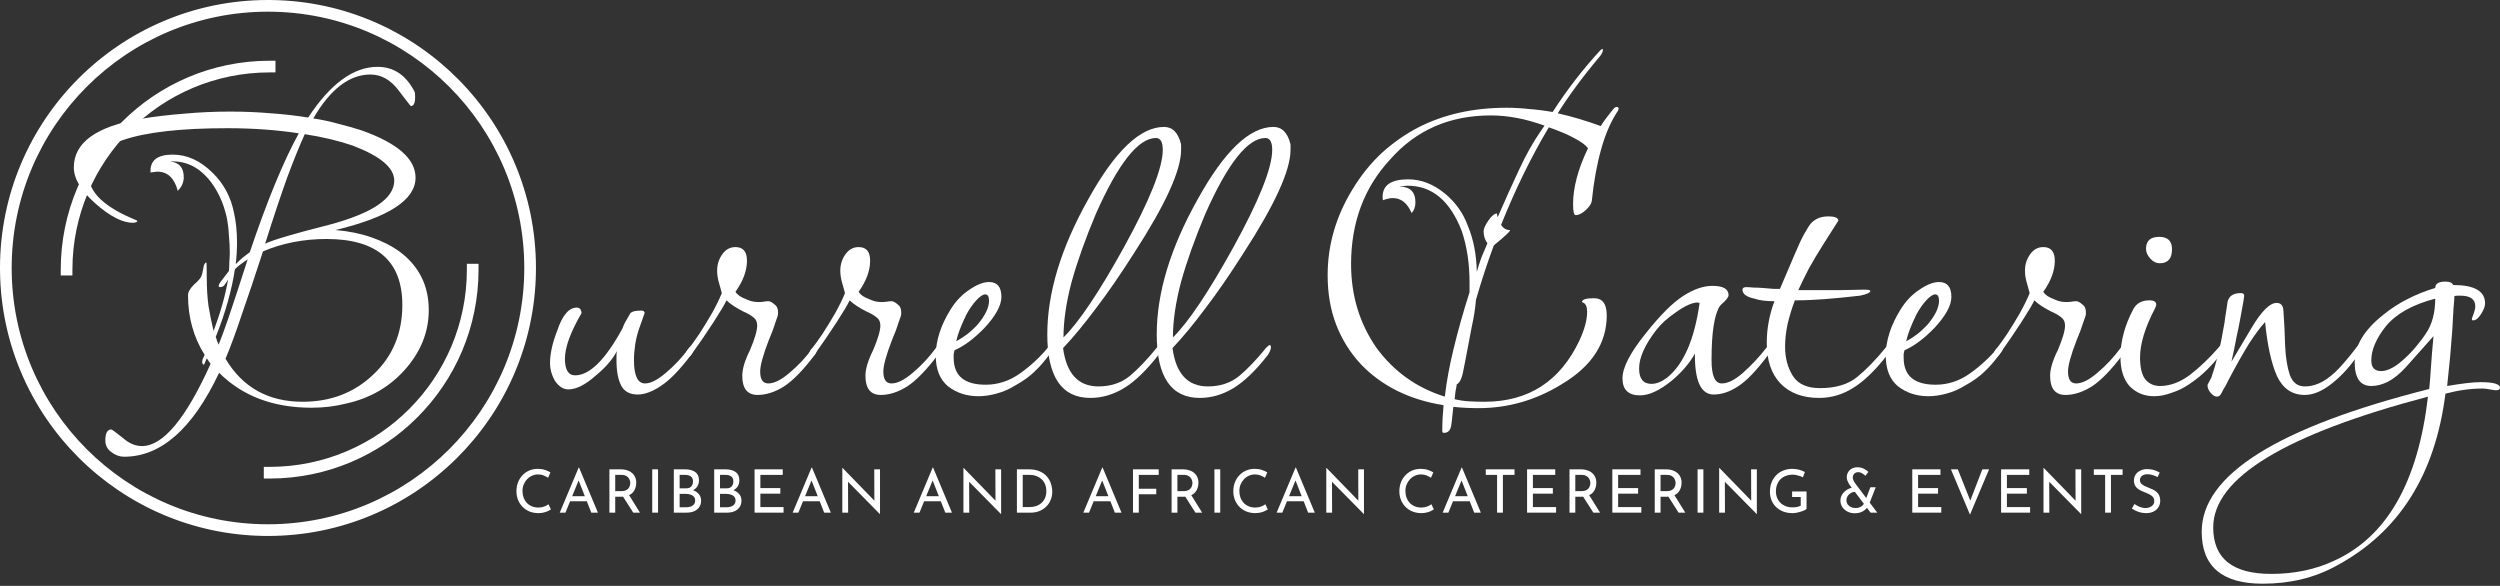 <?xml version="1.0" encoding="UTF-8"?> <svg xmlns="http://www.w3.org/2000/svg" width="751" height="176" viewBox="0 0 751 176" fill="none"><rect x="0" y="0" width="751" height="176" fill="#333333" stroke="none"/><path d="M37.28 137.2C35.915 137.2 34.635 136.731 33.44 135.792C32.245 134.939 31.648 133.787 31.648 132.336C31.648 130.117 32.245 129.008 33.44 129.008C33.611 129.008 34.72 129.819 36.768 131.44C38.645 133.147 40.608 134 42.656 134C48.971 134 55.84 125.765 63.264 109.296L62.112 107.632L61.472 109.168C61.472 109.253 61.387 109.381 61.216 109.552C60.96 109.552 60.789 109.253 60.704 108.656C60.789 108.485 60.832 108.272 60.832 108.016L61.472 106.608C58.144 101.317 56.48 95.344 56.48 88.688C56.48 87.749 57.077 86.683 58.272 85.488C59.467 84.464 60.192 83.653 60.448 83.056C60.704 82.544 60.96 81.477 61.216 79.856C61.387 79.259 61.643 78.917 61.984 78.832C62.069 78.832 62.112 80.411 62.112 83.568C62.112 86.469 62.283 89.243 62.624 91.888C63.051 94.448 63.563 96.965 64.16 99.44C66.293 93.723 67.744 88.56 68.512 83.952C68.341 84.293 68.043 84.763 67.616 85.36C67.275 85.957 66.763 86.256 66.08 86.256C65.824 86.256 65.696 86.128 65.696 85.872C65.696 85.531 66.037 84.933 66.72 84.08C67.403 83.141 68.085 82.245 68.768 81.392C68.853 80.453 68.896 79.557 68.896 78.704C68.981 77.765 69.024 76.827 69.024 75.888C69.024 74.181 68.939 72.475 68.768 70.768C68.683 68.976 68.469 67.184 68.128 65.392C67.104 60.784 65.269 56.901 62.624 53.744C59.467 50.075 55.712 48.325 51.36 48.496H50.976C53.792 48.752 55.2 50.331 55.2 53.232C55.2 54.768 54.603 56.133 53.408 57.328C52.384 53.488 50.336 51.568 47.264 51.568C46.923 51.568 46.581 51.611 46.24 51.696C45.899 51.696 45.557 51.739 45.216 51.824V51.696C45.045 48.197 47.264 46.448 51.872 46.448C56.224 46.448 60.235 48.283 63.904 51.952C67.232 55.195 69.365 59.205 70.304 63.984C70.901 66.629 71.2 69.616 71.2 72.944C71.2 74.992 71.072 77.125 70.816 79.344C71.499 78.661 72.181 78.021 72.864 77.424C73.632 76.827 74.357 76.272 75.04 75.76C80.245 60.315 85.152 48.411 89.76 40.048C83.104 39.024 75.936 38.512 68.256 38.512C40.523 38.512 26.656 43.205 26.656 52.592C26.656 57.797 31.435 62.32 40.992 66.16L41.248 66.416C41.248 66.672 40.821 66.843 39.968 66.928C36.811 66.928 33.056 65.008 28.704 61.168C24.352 57.328 22.176 53.701 22.176 50.288C22.176 42.864 28.875 38 42.272 35.696C46.453 35.013 50.763 34.501 55.2 34.16C59.723 33.733 64.373 33.52 69.152 33.52C73.419 33.52 77.472 33.691 81.312 34.032C85.152 34.288 88.907 34.715 92.576 35.312C99.232 25.157 106.187 20.08 113.44 20.08C118.304 20.08 122.016 22.597 124.576 27.632C124.661 27.803 124.704 28.315 124.704 29.168C124.704 30.96 124.277 31.856 123.424 31.856C123.339 31.856 122.101 30.277 119.712 27.12C117.323 23.963 114.507 22.384 111.264 22.384C104.949 22.384 99.232 26.779 94.112 35.568C96.843 35.995 99.403 36.549 101.792 37.232C104.181 37.829 106.443 38.469 108.576 39.152C119.413 42.992 124.832 47.728 124.832 53.36C124.832 60.016 116.811 65.264 100.768 69.104C104.779 69.445 108.363 70.171 111.52 71.28C114.763 72.389 117.621 73.84 120.096 75.632C125.899 79.984 128.8 85.829 128.8 93.168C128.8 99.824 126.325 105.883 121.376 111.344C116.768 116.379 111.008 119.664 104.096 121.2C100.768 122.053 97.269 122.48 93.6 122.48C82.08 122.48 72.821 118.981 65.824 111.984C57.888 128.795 48.373 137.2 37.28 137.2ZM79.648 73.2C82.208 72.005 88.565 70.128 98.72 67.568C111.861 64.069 118.432 59.632 118.432 54.256C118.432 50.416 114.293 46.917 106.016 43.76C101.835 42.309 97.013 41.157 91.552 40.304C90.101 43.461 88.352 47.771 86.304 53.232C84.341 58.693 82.123 65.349 79.648 73.2ZM90.912 120.688C99.36 120.688 106.443 117.957 112.16 112.496C117.963 107.035 120.864 100.08 120.864 91.632C120.864 78.405 113.269 71.792 98.08 71.792C91.253 71.792 84.896 73.029 79.008 75.504C76.619 82.843 74.485 89.2 72.608 94.576C70.816 99.952 69.195 104.347 67.744 107.76C72.864 116.379 80.587 120.688 90.912 120.688ZM65.696 103.536L65.824 103.152C66.251 102.213 67.189 99.653 68.64 95.472C70.091 91.205 72.011 85.36 74.4 77.936C73.717 78.363 73.035 78.832 72.352 79.344C71.755 79.771 71.157 80.283 70.56 80.88C70.133 83.781 69.451 86.939 68.512 90.352C67.573 93.765 66.336 97.392 64.8 101.232C64.971 101.573 65.099 101.957 65.184 102.384C65.355 102.725 65.525 103.109 65.696 103.536Z" fill="white"></path><path d="M191.592 118.512C189.203 118.512 187.539 117.616 186.6 115.824C185.661 114.032 185.192 111.472 185.192 108.144C185.192 107.717 185.192 107.291 185.192 106.864C185.192 106.352 185.235 105.883 185.32 105.456C184.04 107.931 181.949 110.363 179.048 112.752C175.891 115.568 173.117 116.976 170.728 116.976C169.192 116.976 167.827 116.08 166.632 114.288C165.693 112.581 165.224 110.875 165.224 109.168C165.224 106.267 165.949 102.981 167.4 99.312C168.936 94.704 170.899 92.4 173.288 92.4C174.141 92.4 174.611 92.955 174.696 94.064C171.368 99.781 169.704 104.347 169.704 107.76C169.704 111.088 170.728 112.752 172.776 112.752C177.128 112.752 181.864 108.059 186.984 98.672C187.155 98.16 187.411 97.563 187.752 96.88C188.179 96.112 188.648 95.301 189.16 94.448C189.416 93.68 190.568 93.296 192.616 93.296C193.299 93.296 193.64 93.552 193.64 94.064L192.232 98.032C191.549 99.909 191.08 101.701 190.824 103.408C190.568 105.115 190.44 106.693 190.44 108.144C190.44 112.837 191.549 115.184 193.768 115.184C195.475 115.184 197.565 114.117 200.04 111.984C202.6 109.851 204.947 107.333 207.08 104.432C207.336 104.176 207.549 104.048 207.72 104.048C208.061 104.048 208.232 104.347 208.232 104.944C208.232 105.541 208.019 106.096 207.592 106.608C204.179 111.131 201.149 114.245 198.504 115.952C195.944 117.659 193.64 118.512 191.592 118.512Z" fill="white"></path><path d="M227.588 118.64C224.516 118.64 222.98 116.72 222.98 112.88C222.98 110.832 223.748 108.272 225.284 105.2C226.735 101.787 227.46 99.312 227.46 97.776C227.46 96.667 227.033 95.813 226.18 95.216C225.412 94.619 224.431 94.064 223.236 93.552C222.383 93.125 221.487 92.613 220.548 92.016C219.609 91.419 218.841 90.821 218.244 90.224C217.647 91.504 216.324 93.723 214.276 96.88C212.228 100.037 210.009 103.28 207.62 106.608C207.279 107.035 206.937 107.248 206.596 107.248C206.255 107.248 206.084 106.949 206.084 106.352C206.084 105.755 206.425 105.115 207.108 104.432C207.791 103.579 208.772 102.213 210.052 100.336C211.332 98.373 212.612 96.283 213.892 94.064C215.172 91.76 216.153 89.755 216.836 88.048C216.409 86.597 216.068 85.36 215.812 84.336C215.556 83.312 215.428 82.288 215.428 81.264C215.428 79.472 215.94 77.851 216.964 76.4C217.988 74.949 219.311 74.224 220.932 74.224C223.236 74.224 224.388 75.589 224.388 78.32C224.388 81.307 223.236 84.421 220.932 87.664C221.273 88.176 221.7 88.603 222.212 88.944C222.724 89.285 223.535 89.669 224.644 90.096C225.241 90.352 225.796 90.523 226.308 90.608C226.905 90.693 227.417 90.736 227.844 90.736C228.527 90.736 229.081 90.693 229.508 90.608C230.02 90.523 230.447 90.48 230.788 90.48C231.3 90.48 231.897 90.779 232.58 91.376C233.348 91.888 233.732 92.699 233.732 93.808C233.732 94.405 233.689 94.789 233.604 94.96C233.519 95.131 233.263 95.856 232.836 97.136C232.495 98.331 231.855 100.037 230.916 102.256C229.209 106.693 228.356 109.808 228.356 111.6C228.356 113.989 229.167 115.184 230.788 115.184C232.58 115.184 234.713 114.117 237.188 111.984C239.748 109.851 242.095 107.333 244.228 104.432C244.484 104.176 244.697 104.048 244.868 104.048C245.209 104.048 245.38 104.347 245.38 104.944C245.38 105.541 245.167 106.096 244.74 106.608C241.327 111.131 238.255 114.288 235.524 116.08C232.793 117.787 230.148 118.64 227.588 118.64Z" fill="white"></path><path d="M264.588 118.64C261.516 118.64 259.98 116.72 259.98 112.88C259.98 110.832 260.748 108.272 262.284 105.2C263.735 101.787 264.46 99.312 264.46 97.776C264.46 96.667 264.033 95.813 263.18 95.216C262.412 94.619 261.431 94.064 260.236 93.552C259.383 93.125 258.487 92.613 257.548 92.016C256.609 91.419 255.841 90.821 255.244 90.224C254.647 91.504 253.324 93.723 251.276 96.88C249.228 100.037 247.009 103.28 244.62 106.608C244.279 107.035 243.937 107.248 243.596 107.248C243.255 107.248 243.084 106.949 243.084 106.352C243.084 105.755 243.425 105.115 244.108 104.432C244.791 103.579 245.772 102.213 247.052 100.336C248.332 98.373 249.612 96.283 250.892 94.064C252.172 91.76 253.153 89.755 253.836 88.048C253.409 86.597 253.068 85.36 252.812 84.336C252.556 83.312 252.428 82.288 252.428 81.264C252.428 79.472 252.94 77.851 253.964 76.4C254.988 74.949 256.311 74.224 257.932 74.224C260.236 74.224 261.388 75.589 261.388 78.32C261.388 81.307 260.236 84.421 257.932 87.664C258.273 88.176 258.7 88.603 259.212 88.944C259.724 89.285 260.535 89.669 261.644 90.096C262.241 90.352 262.796 90.523 263.308 90.608C263.905 90.693 264.417 90.736 264.844 90.736C265.527 90.736 266.081 90.693 266.508 90.608C267.02 90.523 267.447 90.48 267.788 90.48C268.3 90.48 268.897 90.779 269.58 91.376C270.348 91.888 270.732 92.699 270.732 93.808C270.732 94.405 270.689 94.789 270.604 94.96C270.519 95.131 270.263 95.856 269.836 97.136C269.495 98.331 268.855 100.037 267.916 102.256C266.209 106.693 265.356 109.808 265.356 111.6C265.356 113.989 266.167 115.184 267.788 115.184C269.58 115.184 271.713 114.117 274.188 111.984C276.748 109.851 279.095 107.333 281.228 104.432C281.484 104.176 281.697 104.048 281.868 104.048C282.209 104.048 282.38 104.347 282.38 104.944C282.38 105.541 282.167 106.096 281.74 106.608C278.327 111.131 275.255 114.288 272.524 116.08C269.793 117.787 267.148 118.64 264.588 118.64Z" fill="white"></path><path d="M293.908 119.024C290.409 119.024 287.38 118.043 284.82 116.08C282.345 114.032 281.108 110.96 281.108 106.864C281.108 102.341 282.601 97.691 285.588 92.912C287.124 90.437 289.001 88.475 291.22 87.024C293.439 85.488 295.401 84.72 297.108 84.72C299.583 84.72 300.82 86.213 300.82 89.2C300.82 91.76 299.113 94.875 295.7 98.544C292.543 101.787 289.556 104.005 286.74 105.2C286.655 105.541 286.569 105.925 286.484 106.352C286.484 106.693 286.484 107.077 286.484 107.504C286.484 112.88 289.684 115.568 296.084 115.568C299.753 115.568 303.167 114.459 306.324 112.24C309.567 109.936 312.383 107.333 314.772 104.432C315.199 103.92 315.583 103.664 315.924 103.664C316.265 103.664 316.436 103.835 316.436 104.176C316.436 104.517 316.265 104.987 315.924 105.584C315.583 106.096 315.327 106.437 315.156 106.608C313.791 108.485 312.34 110.149 310.804 111.6C309.353 113.051 307.391 114.459 304.916 115.824C303.124 116.933 301.247 117.744 299.284 118.256C297.407 118.768 295.615 119.024 293.908 119.024ZM287.252 102.512C288.361 101.915 289.428 101.232 290.452 100.464C291.561 99.611 292.628 98.629 293.652 97.52C295.956 94.789 297.108 92.4 297.108 90.352C297.108 89.072 296.724 88.432 295.956 88.432C295.273 88.432 294.377 89.029 293.268 90.224C292.244 91.333 291.263 92.741 290.324 94.448C288.703 97.776 287.679 100.464 287.252 102.512Z" fill="white"></path><path d="M327.536 119.536C318.917 119.536 314.608 113.179 314.608 100.464C314.608 88.005 318.704 74.48 326.896 59.888C334.917 45.381 342.512 38.128 349.68 38.128C352.24 38.128 353.947 39.877 354.8 43.376V45.04C354.8 51.184 350.064 61.552 340.592 76.144C336.581 82.459 332.784 87.963 329.2 92.656C325.701 97.349 322.416 101.317 319.344 104.56C320.368 112.24 323.909 116.08 329.968 116.08C333.637 116.08 336.752 115.056 339.312 113.008C341.872 110.875 344.603 108.016 347.504 104.432C348.016 103.92 348.357 103.664 348.528 103.664C348.784 103.664 348.912 103.877 348.912 104.304C348.912 104.901 348.613 105.669 348.016 106.608C344.347 111.301 340.891 114.629 337.648 116.592C334.405 118.555 331.035 119.536 327.536 119.536ZM319.472 101.36C324.08 96.837 330.096 87.877 337.52 74.48C345.371 60.229 349.296 50.416 349.296 45.04C349.296 42.651 348.613 41.456 347.248 41.456C341.957 41.456 335.941 49.051 329.2 64.24C326.043 71.749 323.611 78.576 321.904 84.72C320.283 90.864 319.472 96.411 319.472 101.36Z" fill="white"></path><path d="M360.411 119.536C351.792 119.536 347.483 113.179 347.483 100.464C347.483 88.005 351.579 74.48 359.771 59.888C367.792 45.381 375.387 38.128 382.555 38.128C385.115 38.128 386.822 39.877 387.675 43.376V45.04C387.675 51.184 382.939 61.552 373.467 76.144C369.456 82.459 365.659 87.963 362.075 92.656C358.576 97.349 355.291 101.317 352.219 104.56C353.243 112.24 356.784 116.08 362.843 116.08C366.512 116.08 369.627 115.056 372.187 113.008C374.747 110.875 377.478 108.016 380.379 104.432C380.891 103.92 381.232 103.664 381.403 103.664C381.659 103.664 381.787 103.877 381.787 104.304C381.787 104.901 381.488 105.669 380.891 106.608C377.222 111.301 373.766 114.629 370.523 116.592C367.28 118.555 363.91 119.536 360.411 119.536ZM352.347 101.36C356.955 96.837 362.971 87.877 370.395 74.48C378.246 60.229 382.171 50.416 382.171 45.04C382.171 42.651 381.488 41.456 380.123 41.456C374.832 41.456 368.816 49.051 362.075 64.24C358.918 71.749 356.486 78.576 354.779 84.72C353.158 90.864 352.347 96.411 352.347 101.36Z" fill="white"></path><path d="M433.769 130.032C433.428 130.032 433.257 129.861 433.257 129.52C433.257 127.131 433.385 124.528 433.641 121.712C423.401 120.091 415.124 115.995 408.809 109.424C405.566 105.925 403.092 101.957 401.385 97.52C399.678 93.083 398.825 88.133 398.825 82.672C398.825 73.627 401.3 65.051 406.249 56.944C408.724 52.848 411.582 49.264 414.825 46.192C418.153 43.12 421.822 40.517 425.833 38.384C433.598 34.373 442.516 32.368 452.585 32.368C454.804 32.368 457.065 32.496 459.369 32.752C461.673 32.923 464.02 33.221 466.409 33.648C470.761 26.907 475.582 20.677 480.873 14.96L481.385 14.704C481.47 14.704 481.513 14.789 481.513 14.96C481.513 15.472 481.257 16.069 480.745 16.752C478.014 19.995 475.582 23.067 473.449 25.968C471.316 28.869 469.481 31.557 467.945 34.032C472.126 34.971 476.436 36.251 480.873 37.872C481.385 37.019 481.94 36.208 482.537 35.44C483.134 34.672 483.732 33.904 484.329 33.136C484.841 32.453 485.268 32.112 485.609 32.112C486.036 32.112 486.249 32.325 486.249 32.752C486.164 32.837 486.121 32.965 486.121 33.136C483.988 36.293 482.281 40.176 481.001 44.784C479.721 49.307 478.782 54.469 478.185 60.272C478.1 61.125 477.502 62.064 476.393 63.088C475.284 64.112 474.26 64.624 473.321 64.624C472.809 64.624 472.553 63.515 472.553 61.296C472.553 56.347 474.046 50.757 477.033 44.528C476.35 43.589 475.028 42.608 473.065 41.584C471.102 40.475 468.5 39.365 465.257 38.256C459.966 47.131 455.188 56.901 450.921 67.568C451.604 68.592 452.457 69.104 453.481 69.104C454.078 69.104 452.5 70.64 448.745 73.712C446.782 79.003 444.99 84.464 443.369 90.096C443.198 92.485 442.772 95.216 442.089 98.288C441.492 101.36 440.852 104.731 440.169 108.4L439.401 112.24C438.974 114.032 438.377 115.099 437.609 115.44C437.524 116.123 437.396 116.848 437.225 117.616C437.14 118.384 437.054 119.152 436.969 119.92C438.42 120.261 439.87 120.475 441.321 120.56C442.857 120.645 444.393 120.688 445.929 120.688C459.156 120.688 468.67 114.544 474.473 102.256C476.009 98.928 476.777 96.069 476.777 93.68C476.777 92.144 476.35 91.205 475.497 90.864C475.326 90.864 475.241 90.821 475.241 90.736C475.241 89.968 476.436 89.584 478.825 89.584C481.385 89.584 482.665 91.291 482.665 94.704C482.665 103.152 478.142 110.064 469.097 115.44C461.332 120.219 453.012 122.608 444.137 122.608C441.577 122.608 439.06 122.48 436.585 122.224C436.5 122.821 436.414 123.589 436.329 124.528C436.244 125.552 436.116 126.661 435.945 127.856C435.689 129.307 434.964 130.032 433.769 130.032ZM434.025 119.152C434.537 114.629 435.433 109.765 436.713 104.56C437.993 99.269 439.572 93.68 441.449 87.792V84.848C441.449 79.216 440.681 74.096 439.145 69.488C435.646 60.357 430.228 55.792 422.889 55.792C422.462 55.792 422.036 55.835 421.609 55.92C421.182 55.92 420.756 55.963 420.329 56.048C423.572 56.048 425.193 57.627 425.193 60.784C425.193 62.149 424.809 63.216 424.041 63.984C422.761 60.997 420.884 59.504 418.409 59.504C417.556 59.504 416.574 59.717 415.465 60.144C415.38 59.973 415.337 59.632 415.337 59.12C415.337 55.621 417.897 53.872 423.017 53.872C426.942 53.872 430.654 55.323 434.153 58.224C437.31 60.869 439.572 64.069 440.937 67.824C442.644 71.92 443.54 76.528 443.625 81.648C444.052 80.197 444.521 78.747 445.033 77.296C445.63 75.845 446.228 74.437 446.825 73.072C446.057 72.048 445.673 70.853 445.673 69.488C445.673 68.72 446.142 67.653 447.081 66.288C448.02 64.923 448.873 64.197 449.641 64.112L449.897 65.264C452.116 60.144 454.249 55.408 456.297 51.056C458.345 46.619 460.521 42.736 462.825 39.408L463.977 37.744C458.345 35.696 452.969 34.672 447.849 34.672C435.476 34.672 425.406 39.067 417.641 47.856C409.79 56.304 405.865 66.8 405.865 79.344C405.865 88.816 408.425 97.221 413.545 104.56C418.75 111.643 425.577 116.507 434.025 119.152Z" fill="white"></path><path d="M492.641 118.768C489.142 118.768 487.393 117.061 487.393 113.648C487.393 110.405 489.74 105.883 494.433 100.08C498.7 94.704 502.412 90.992 505.569 88.944C508.726 86.896 511.67 85.872 514.401 85.872C517.644 85.872 519.265 86.811 519.265 88.688C519.265 89.115 518.838 89.755 517.985 90.608C517.132 91.376 516.662 91.845 516.577 92.016C514.956 94.661 514.145 100.037 514.145 108.144C514.145 112.837 515.169 115.184 517.217 115.184C519.094 115.184 521.27 114.075 523.745 111.856C526.22 109.637 528.524 107.163 530.657 104.432C530.913 104.176 531.126 104.048 531.297 104.048C531.638 104.048 531.809 104.261 531.809 104.688C531.809 104.859 531.724 105.157 531.553 105.584C531.468 106.011 531.34 106.352 531.169 106.608C527.67 111.301 524.641 114.459 522.081 116.08C519.606 117.701 517.174 118.512 514.785 118.512C510.945 118.512 509.068 114.416 509.153 106.224C507.532 109.125 505.185 111.856 502.113 114.416C498.529 117.317 495.372 118.768 492.641 118.768ZM496.097 115.312C497.548 115.312 499.084 114.715 500.705 113.52C505.74 109.509 509.025 102 510.561 90.992C510.305 90.992 510.134 90.949 510.049 90.864C508.342 90.864 506.081 91.888 503.265 93.936C500.876 95.557 498.956 97.307 497.505 99.184C494.092 103.621 492.385 107.461 492.385 110.704C492.385 113.776 493.622 115.312 496.097 115.312Z" fill="white"></path><path d="M546.48 119.536C541.531 119.536 537.648 118.085 534.832 115.184C532.101 112.283 530.736 108.229 530.736 103.024C530.736 98.757 531.504 94.576 533.04 90.48C530.48 90.48 528.475 90.224 527.024 89.712C524.635 89.2 523.44 88.304 523.44 87.024C523.44 86.512 523.824 86.256 524.592 86.256C525.189 86.256 525.872 86.299 526.64 86.384C527.493 86.384 528.475 86.427 529.584 86.512C530.779 86.597 531.803 86.683 532.656 86.768C533.509 86.768 534.192 86.768 534.704 86.768L539.184 76.272C540.208 73.797 541.147 71.792 542 70.256C542.853 68.72 543.536 67.653 544.048 67.056C545.328 65.691 547.035 65.008 549.168 65.008C551.216 65.008 552.24 65.435 552.24 66.288L547.76 73.328C546.139 75.888 544.688 78.32 543.408 80.624C542.213 82.928 541.147 85.104 540.208 87.152C545.499 87.152 549.723 87.152 552.88 87.152C556.037 87.067 558.171 87.024 559.28 87.024H560.304C561.328 87.024 561.84 87.152 561.84 87.408C561.84 87.92 560.816 88.389 558.768 88.816C555.099 89.243 551.643 89.584 548.4 89.84C545.157 90.096 542.085 90.224 539.184 90.224C538.331 92.443 537.605 94.789 537.008 97.264C536.496 99.653 536.24 101.957 536.24 104.176C536.24 107.504 537.008 110.405 538.544 112.88C540.08 115.355 542.811 116.592 546.736 116.592C551.429 116.592 555.141 115.483 557.872 113.264C560.688 110.96 563.547 108.016 566.448 104.432C566.875 103.92 567.259 103.664 567.6 103.664C567.856 103.664 567.984 103.877 567.984 104.304C567.984 104.901 567.643 105.669 566.96 106.608C563.291 111.301 559.835 114.629 556.592 116.592C553.435 118.555 550.064 119.536 546.48 119.536Z" fill="white"></path><path d="M579.283 119.024C575.784 119.024 572.755 118.043 570.195 116.08C567.72 114.032 566.483 110.96 566.483 106.864C566.483 102.341 567.976 97.691 570.963 92.912C572.499 90.437 574.376 88.475 576.595 87.024C578.814 85.488 580.776 84.72 582.483 84.72C584.958 84.72 586.195 86.213 586.195 89.2C586.195 91.76 584.488 94.875 581.075 98.544C577.918 101.787 574.931 104.005 572.115 105.2C572.03 105.541 571.944 105.925 571.859 106.352C571.859 106.693 571.859 107.077 571.859 107.504C571.859 112.88 575.059 115.568 581.459 115.568C585.128 115.568 588.542 114.459 591.699 112.24C594.942 109.936 597.758 107.333 600.147 104.432C600.574 103.92 600.958 103.664 601.299 103.664C601.64 103.664 601.811 103.835 601.811 104.176C601.811 104.517 601.64 104.987 601.299 105.584C600.958 106.096 600.702 106.437 600.531 106.608C599.166 108.485 597.715 110.149 596.179 111.6C594.728 113.051 592.766 114.459 590.291 115.824C588.499 116.933 586.622 117.744 584.659 118.256C582.782 118.768 580.99 119.024 579.283 119.024ZM572.627 102.512C573.736 101.915 574.803 101.232 575.827 100.464C576.936 99.611 578.003 98.629 579.027 97.52C581.331 94.789 582.483 92.4 582.483 90.352C582.483 89.072 582.099 88.432 581.331 88.432C580.648 88.432 579.752 89.029 578.643 90.224C577.619 91.333 576.638 92.741 575.699 94.448C574.078 97.776 573.054 100.464 572.627 102.512Z" fill="white"></path><path d="M620.463 118.64C617.391 118.64 615.855 116.72 615.855 112.88C615.855 110.832 616.623 108.272 618.159 105.2C619.61 101.787 620.335 99.312 620.335 97.776C620.335 96.667 619.908 95.813 619.055 95.216C618.287 94.619 617.306 94.064 616.111 93.552C615.258 93.125 614.362 92.613 613.423 92.016C612.484 91.419 611.716 90.821 611.119 90.224C610.522 91.504 609.199 93.723 607.151 96.88C605.103 100.037 602.884 103.28 600.495 106.608C600.154 107.035 599.812 107.248 599.471 107.248C599.13 107.248 598.959 106.949 598.959 106.352C598.959 105.755 599.3 105.115 599.983 104.432C600.666 103.579 601.647 102.213 602.927 100.336C604.207 98.373 605.487 96.283 606.767 94.064C608.047 91.76 609.028 89.755 609.711 88.048C609.284 86.597 608.943 85.36 608.687 84.336C608.431 83.312 608.303 82.288 608.303 81.264C608.303 79.472 608.815 77.851 609.839 76.4C610.863 74.949 612.186 74.224 613.807 74.224C616.111 74.224 617.263 75.589 617.263 78.32C617.263 81.307 616.111 84.421 613.807 87.664C614.148 88.176 614.575 88.603 615.087 88.944C615.599 89.285 616.41 89.669 617.519 90.096C618.116 90.352 618.671 90.523 619.183 90.608C619.78 90.693 620.292 90.736 620.719 90.736C621.402 90.736 621.956 90.693 622.383 90.608C622.895 90.523 623.322 90.48 623.663 90.48C624.175 90.48 624.772 90.779 625.455 91.376C626.223 91.888 626.607 92.699 626.607 93.808C626.607 94.405 626.564 94.789 626.479 94.96C626.394 95.131 626.138 95.856 625.711 97.136C625.37 98.331 624.73 100.037 623.791 102.256C622.084 106.693 621.231 109.808 621.231 111.6C621.231 113.989 622.042 115.184 623.663 115.184C625.455 115.184 627.588 114.117 630.063 111.984C632.623 109.851 634.97 107.333 637.103 104.432C637.359 104.176 637.572 104.048 637.743 104.048C638.084 104.048 638.255 104.347 638.255 104.944C638.255 105.541 638.042 106.096 637.615 106.608C634.202 111.131 631.13 114.288 628.399 116.08C625.668 117.787 623.023 118.64 620.463 118.64Z" fill="white"></path><path d="M648.759 79.088C647.735 79.088 646.796 78.619 645.943 77.68C645.09 76.741 644.663 75.76 644.663 74.736C644.663 72.347 645.986 71.152 648.631 71.152C651.191 71.152 652.471 72.389 652.471 74.864C652.471 77.68 651.234 79.088 648.759 79.088ZM647.095 119.024C644.194 119.024 641.762 118.043 639.799 116.08C637.922 114.032 636.983 111.088 636.983 107.248C636.983 102.555 638.263 97.776 640.823 92.912C641.762 91.12 643.383 90.224 645.687 90.224C647.052 90.224 647.735 90.651 647.735 91.504C647.735 91.76 647.607 92.144 647.351 92.656C644.364 98.373 642.871 103.28 642.871 107.376C642.871 110.363 643.383 112.539 644.407 113.904C645.516 115.269 647.01 115.952 648.887 115.952C651.874 115.952 654.86 114.843 657.847 112.624C660.834 110.32 663.735 107.547 666.551 104.304C666.807 103.877 667.191 103.664 667.703 103.664C668.044 103.664 668.215 103.835 668.215 104.176C668.215 104.432 668.044 104.816 667.703 105.328C667.447 105.755 667.191 106.181 666.935 106.608C665.826 108.059 664.503 109.552 662.967 111.088C661.431 112.624 659.639 114.075 657.591 115.44C655.97 116.549 654.22 117.403 652.343 118C650.551 118.683 648.802 119.024 647.095 119.024Z" fill="white"></path><path d="M665.971 119.152C665.374 119.152 664.734 118.768 664.051 118C663.454 117.232 663.155 116.549 663.155 115.952V115.568L664.307 113.392C664.99 111.429 665.672 109.083 666.355 106.352C667.038 103.536 667.678 100.336 668.275 96.752C668.36 95.899 668.488 95.003 668.659 94.064C668.83 93.04 669 91.888 669.171 90.608C669.598 88.901 670.92 88.048 673.139 88.048C673.822 88.048 674.163 88.304 674.163 88.816C674.163 88.987 674.078 89.584 673.907 90.608C673.736 91.632 673.48 93.04 673.139 94.832C672.798 96.795 672.371 98.928 671.859 101.232C671.432 103.536 670.92 106.011 670.323 108.656L676.339 98.544C679.326 93.509 681.843 90.992 683.891 90.992C685.171 90.992 685.854 91.76 685.939 93.296C686.195 96.88 686.366 100.421 686.451 103.92C686.622 107.419 687.091 110.32 687.859 112.624C688.712 114.928 690.206 116.08 692.339 116.08C693.79 116.08 695.198 115.781 696.563 115.184C698.014 114.587 699.635 113.477 701.427 111.856C703.219 110.149 705.352 107.675 707.827 104.432C707.912 104.261 708.083 104.048 708.339 103.792C708.595 103.536 708.894 103.408 709.235 103.408C709.576 103.408 709.747 103.579 709.747 103.92C709.747 104.261 709.534 104.731 709.107 105.328C708.766 105.925 708.51 106.352 708.339 106.608C706.035 110.021 703.432 112.88 700.531 115.184C697.63 117.488 694.899 118.64 692.339 118.64C688.584 118.64 685.811 116.763 684.019 113.008C682.312 109.168 681.118 103.749 680.435 96.752C679.07 98.203 677.448 100.379 675.571 103.28C673.779 106.181 671.688 109.893 669.299 114.416C669.128 114.843 668.872 115.355 668.531 115.952C668.19 116.464 667.806 117.147 667.379 118C667.038 118.768 666.568 119.152 665.971 119.152Z" fill="white"></path><path d="M679.698 175.344C667.495 175.344 661.394 170.139 661.394 159.728C661.394 142.661 684.178 128.368 729.746 116.848C729.917 115.141 730.087 112.965 730.258 110.32C730.429 107.675 730.685 104.56 731.026 100.976L722.706 110.32C720.914 112.283 719.122 113.733 717.33 114.672C715.623 115.525 713.959 115.952 712.338 115.952C709.01 115.952 707.346 113.563 707.346 108.784C707.346 103.835 710.205 99.099 715.922 94.576C718.226 92.699 720.658 91.12 723.218 89.84C725.863 88.475 728.637 87.365 731.538 86.512C731.538 85.232 732.562 84.592 734.61 84.592C735.89 84.592 736.658 84.933 736.914 85.616C743.314 85.616 746.514 87.451 746.514 91.12C746.514 92.059 746.087 93.168 745.234 94.448C744.466 95.643 743.698 96.24 742.93 96.24C742.674 96.24 742.546 96.112 742.546 95.856C742.546 95.685 742.717 95.173 743.058 94.32C743.399 93.381 743.57 92.613 743.57 92.016C743.57 89.883 742.077 88.816 739.09 88.816C738.834 88.816 738.535 88.816 738.194 88.816C737.938 88.816 737.639 88.859 737.298 88.944C737.298 89.541 737.213 90.736 737.042 92.528C736.957 94.235 736.829 96.496 736.658 99.312C736.317 104.261 735.805 109.808 735.122 115.952C739.645 115.184 742.973 114.8 745.106 114.8C749.031 114.8 750.994 115.355 750.994 116.464C750.994 116.976 750.61 117.232 749.842 117.232C749.501 117.232 748.861 117.147 747.922 116.976C747.069 116.805 746.343 116.72 745.746 116.72C742.162 116.72 738.45 117.232 734.61 118.256C731.538 142.661 720.615 159.899 701.842 169.968C695.357 173.552 687.975 175.344 679.698 175.344ZM715.282 111.472C717.415 111.472 719.933 110.064 722.834 107.248C724.029 106.139 725.095 104.987 726.034 103.792C727.058 102.597 727.954 101.403 728.722 100.208C730.599 97.477 731.538 93.979 731.538 89.712C724.711 91.504 719.762 94.277 716.69 98.032C713.789 101.701 712.338 105.115 712.338 108.272C712.338 110.405 713.319 111.472 715.282 111.472ZM682.258 172.4C689.255 172.4 695.57 171.077 701.202 168.432C716.989 161.264 726.375 144.837 729.362 119.152C686.354 130.501 664.85 143.6 664.85 158.448C664.85 167.749 670.653 172.4 682.258 172.4Z" fill="white"></path><path d="M157.493 80.5C157.493 37.978 123.023 3.507 80.501 3.507C37.979 3.507 3.507 37.978 3.507 80.5C3.507 123.022 37.979 157.493 80.501 157.493V161L79.46 160.993C35.827 160.44 0.56 125.174 0.007 81.541L0 80.5C0 36.041 36.042 0 80.501 0L81.54 0.007C125.52 0.564 161 36.388 161 80.5L160.993 81.541C160.436 125.52 124.612 161 80.501 161V157.493C123.023 157.493 157.493 123.022 157.493 80.5ZM140.246 81V79.247H143.753V81C143.753 115.657 115.658 143.753 81.001 143.754H79.247V140.247H81.001C113.721 140.247 140.246 113.721 140.246 81ZM18.247 81C18.247 46.342 46.343 18.246 81.001 18.246H82.754V21.753H81.001C48.28 21.753 21.754 48.279 21.754 81V82.753H18.247V81Z" fill="white"></path><path d="M165.506 153.028C165.29 153.172 164.996 153.334 164.624 153.514C164.252 153.694 163.814 153.844 163.31 153.964C162.818 154.084 162.278 154.144 161.69 154.144C160.682 154.132 159.77 153.952 158.954 153.604C158.15 153.256 157.466 152.782 156.902 152.182C156.338 151.582 155.9 150.892 155.588 150.112C155.288 149.32 155.138 148.48 155.138 147.592C155.138 146.62 155.294 145.726 155.606 144.91C155.93 144.082 156.38 143.368 156.956 142.768C157.532 142.156 158.21 141.682 158.99 141.346C159.782 141.01 160.646 140.842 161.582 140.842C162.362 140.842 163.07 140.95 163.706 141.166C164.342 141.37 164.888 141.616 165.344 141.904L164.642 143.524C164.282 143.284 163.844 143.056 163.328 142.84C162.824 142.624 162.26 142.516 161.636 142.516C161 142.516 160.4 142.642 159.836 142.894C159.272 143.146 158.774 143.5 158.342 143.956C157.91 144.412 157.568 144.946 157.316 145.558C157.076 146.158 156.956 146.806 156.956 147.502C156.956 148.21 157.064 148.87 157.28 149.482C157.508 150.082 157.826 150.604 158.234 151.048C158.654 151.492 159.158 151.84 159.746 152.092C160.334 152.344 160.994 152.47 161.726 152.47C162.386 152.47 162.974 152.368 163.49 152.164C164.006 151.96 164.432 151.732 164.768 151.48L165.506 153.028Z" fill="white"></path><path d="M168.15 154L173.838 140.446H173.946L179.616 154H177.618L173.37 143.182L174.612 142.372L169.86 154H168.15ZM171.48 149.068H176.322L176.898 150.58H170.976L171.48 149.068Z" fill="white"></path><path d="M186.523 140.986C187.183 140.986 187.789 141.076 188.341 141.256C188.905 141.424 189.391 141.682 189.799 142.03C190.219 142.366 190.543 142.786 190.771 143.29C191.011 143.782 191.131 144.358 191.131 145.018C191.131 145.534 191.053 146.038 190.897 146.53C190.753 147.022 190.507 147.472 190.159 147.88C189.811 148.276 189.355 148.6 188.791 148.852C188.239 149.092 187.555 149.212 186.739 149.212H184.813V154H183.067V140.986H186.523ZM186.703 147.538C187.219 147.538 187.645 147.46 187.981 147.304C188.329 147.148 188.599 146.95 188.791 146.71C188.983 146.458 189.121 146.188 189.205 145.9C189.289 145.612 189.331 145.342 189.331 145.09C189.331 144.826 189.283 144.556 189.187 144.28C189.103 143.992 188.959 143.728 188.755 143.488C188.563 143.248 188.305 143.05 187.981 142.894C187.669 142.738 187.285 142.66 186.829 142.66H184.813V147.538H186.703ZM188.845 148.528L192.247 154H190.231L186.775 148.582L188.845 148.528Z" fill="white"></path><path d="M195.933 140.986H197.679V154H195.933V140.986Z" fill="white"></path><path d="M205.765 140.986C207.073 140.986 208.099 141.256 208.843 141.796C209.599 142.324 209.977 143.152 209.977 144.28C209.977 144.964 209.821 145.558 209.509 146.062C209.197 146.566 208.759 146.962 208.195 147.25C207.643 147.538 206.989 147.7 206.233 147.736L205.981 146.836C206.857 146.86 207.643 147.016 208.339 147.304C209.035 147.592 209.587 147.994 209.995 148.51C210.403 149.026 210.607 149.638 210.607 150.346C210.607 150.994 210.487 151.552 210.247 152.02C210.007 152.476 209.683 152.854 209.275 153.154C208.867 153.442 208.405 153.658 207.889 153.802C207.373 153.934 206.839 154 206.287 154H202.417V140.986H205.765ZM206.125 146.692C206.845 146.692 207.367 146.494 207.691 146.098C208.015 145.69 208.177 145.198 208.177 144.622C208.177 143.938 207.967 143.44 207.547 143.128C207.127 142.816 206.563 142.66 205.855 142.66H204.163V146.692H206.125ZM206.197 152.38C206.677 152.38 207.115 152.308 207.511 152.164C207.919 152.02 208.237 151.798 208.465 151.498C208.705 151.198 208.825 150.82 208.825 150.364C208.825 149.86 208.687 149.464 208.411 149.176C208.147 148.888 207.805 148.684 207.385 148.564C206.965 148.432 206.533 148.366 206.089 148.366H204.163V152.38H206.197Z" fill="white"></path><path d="M217.892 140.986C219.2 140.986 220.226 141.256 220.97 141.796C221.726 142.324 222.104 143.152 222.104 144.28C222.104 144.964 221.948 145.558 221.636 146.062C221.324 146.566 220.886 146.962 220.322 147.25C219.77 147.538 219.116 147.7 218.36 147.736L218.108 146.836C218.984 146.86 219.77 147.016 220.466 147.304C221.162 147.592 221.714 147.994 222.122 148.51C222.53 149.026 222.734 149.638 222.734 150.346C222.734 150.994 222.614 151.552 222.374 152.02C222.134 152.476 221.81 152.854 221.402 153.154C220.994 153.442 220.532 153.658 220.016 153.802C219.5 153.934 218.966 154 218.414 154H214.544V140.986H217.892ZM218.252 146.692C218.972 146.692 219.494 146.494 219.818 146.098C220.142 145.69 220.304 145.198 220.304 144.622C220.304 143.938 220.094 143.44 219.674 143.128C219.254 142.816 218.69 142.66 217.982 142.66H216.29V146.692H218.252ZM218.324 152.38C218.804 152.38 219.242 152.308 219.638 152.164C220.046 152.02 220.364 151.798 220.592 151.498C220.832 151.198 220.952 150.82 220.952 150.364C220.952 149.86 220.814 149.464 220.538 149.176C220.274 148.888 219.932 148.684 219.512 148.564C219.092 148.432 218.66 148.366 218.216 148.366H216.29V152.38H218.324Z" fill="white"></path><path d="M226.671 140.986H235.131V142.66H228.417V146.62H234.411V148.294H228.417V152.326H235.383V154H226.671V140.986Z" fill="white"></path><path d="M238.117 154L243.805 140.446H243.913L249.583 154H247.585L243.337 143.182L244.579 142.372L239.827 154H238.117ZM241.447 149.068H246.289L246.865 150.58H240.943L241.447 149.068Z" fill="white"></path><path d="M264.302 154.414L254.24 144.208L254.744 144.334L254.78 154H253.034V140.59H253.124L263.078 150.832L262.664 150.742L262.628 140.986H264.356V154.414H264.302Z" fill="white"></path><path d="M274.498 154L280.186 140.446H280.294L285.964 154H283.966L279.718 143.182L280.96 142.372L276.208 154H274.498ZM277.828 149.068H282.67L283.246 150.58H277.324L277.828 149.068Z" fill="white"></path><path d="M300.683 154.414L290.621 144.208L291.125 144.334L291.161 154H289.415V140.59H289.505L299.459 150.832L299.045 150.742L299.009 140.986H300.737V154.414H300.683Z" fill="white"></path><path d="M305.479 154V140.986H309.025C310.309 140.986 311.401 141.184 312.301 141.58C313.213 141.976 313.945 142.498 314.497 143.146C315.049 143.794 315.451 144.514 315.703 145.306C315.967 146.086 316.099 146.866 316.099 147.646C316.099 148.63 315.925 149.512 315.577 150.292C315.241 151.072 314.773 151.738 314.173 152.29C313.573 152.842 312.883 153.268 312.103 153.568C311.335 153.856 310.519 154 309.655 154H305.479ZM307.225 152.326H309.313C310.033 152.326 310.693 152.218 311.293 152.002C311.905 151.786 312.433 151.474 312.877 151.066C313.333 150.658 313.687 150.16 313.939 149.572C314.191 148.972 314.317 148.294 314.317 147.538C314.317 146.734 314.185 146.032 313.921 145.432C313.657 144.82 313.297 144.31 312.841 143.902C312.385 143.494 311.869 143.188 311.293 142.984C310.717 142.768 310.111 142.66 309.475 142.66H307.225V152.326Z" fill="white"></path><path d="M325.431 154L331.119 140.446H331.227L336.897 154H334.899L330.651 143.182L331.893 142.372L327.141 154H325.431ZM328.761 149.068H333.603L334.179 150.58H328.257L328.761 149.068Z" fill="white"></path><path d="M340.349 140.986H348.071V142.66H342.095V146.818H347.333V148.474H342.095V154H340.349V140.986Z" fill="white"></path><path d="M355.404 140.986C356.064 140.986 356.67 141.076 357.222 141.256C357.786 141.424 358.272 141.682 358.68 142.03C359.1 142.366 359.424 142.786 359.652 143.29C359.892 143.782 360.012 144.358 360.012 145.018C360.012 145.534 359.934 146.038 359.778 146.53C359.634 147.022 359.388 147.472 359.04 147.88C358.692 148.276 358.236 148.6 357.672 148.852C357.12 149.092 356.436 149.212 355.62 149.212H353.694V154H351.948V140.986H355.404ZM355.584 147.538C356.1 147.538 356.526 147.46 356.862 147.304C357.21 147.148 357.48 146.95 357.672 146.71C357.864 146.458 358.002 146.188 358.086 145.9C358.17 145.612 358.212 145.342 358.212 145.09C358.212 144.826 358.164 144.556 358.068 144.28C357.984 143.992 357.84 143.728 357.636 143.488C357.444 143.248 357.186 143.05 356.862 142.894C356.55 142.738 356.166 142.66 355.71 142.66H353.694V147.538H355.584ZM357.726 148.528L361.128 154H359.112L355.656 148.582L357.726 148.528Z" fill="white"></path><path d="M364.813 140.986H366.559V154H364.813V140.986Z" fill="white"></path><path d="M380.856 153.028C380.64 153.172 380.346 153.334 379.974 153.514C379.602 153.694 379.164 153.844 378.66 153.964C378.168 154.084 377.628 154.144 377.04 154.144C376.032 154.132 375.12 153.952 374.304 153.604C373.5 153.256 372.816 152.782 372.252 152.182C371.688 151.582 371.25 150.892 370.938 150.112C370.638 149.32 370.488 148.48 370.488 147.592C370.488 146.62 370.644 145.726 370.956 144.91C371.28 144.082 371.73 143.368 372.306 142.768C372.882 142.156 373.56 141.682 374.34 141.346C375.132 141.01 375.996 140.842 376.932 140.842C377.712 140.842 378.42 140.95 379.056 141.166C379.692 141.37 380.238 141.616 380.694 141.904L379.992 143.524C379.632 143.284 379.194 143.056 378.678 142.84C378.174 142.624 377.61 142.516 376.986 142.516C376.35 142.516 375.75 142.642 375.186 142.894C374.622 143.146 374.124 143.5 373.692 143.956C373.26 144.412 372.918 144.946 372.666 145.558C372.426 146.158 372.306 146.806 372.306 147.502C372.306 148.21 372.414 148.87 372.63 149.482C372.858 150.082 373.176 150.604 373.584 151.048C374.004 151.492 374.508 151.84 375.096 152.092C375.684 152.344 376.344 152.47 377.076 152.47C377.736 152.47 378.324 152.368 378.84 152.164C379.356 151.96 379.782 151.732 380.118 151.48L380.856 153.028Z" fill="white"></path><path d="M383.5 154L389.188 140.446H389.296L394.966 154H392.968L388.72 143.182L389.962 142.372L385.21 154H383.5ZM386.83 149.068H391.672L392.248 150.58H386.326L386.83 149.068Z" fill="white"></path><path d="M409.685 154.414L399.623 144.208L400.127 144.334L400.163 154H398.417V140.59H398.507L408.461 150.832L408.047 150.742L408.011 140.986H409.739V154.414H409.685Z" fill="white"></path><path d="M430.735 153.028C430.519 153.172 430.225 153.334 429.853 153.514C429.481 153.694 429.043 153.844 428.539 153.964C428.047 154.084 427.507 154.144 426.919 154.144C425.911 154.132 424.999 153.952 424.183 153.604C423.379 153.256 422.695 152.782 422.131 152.182C421.567 151.582 421.129 150.892 420.817 150.112C420.517 149.32 420.367 148.48 420.367 147.592C420.367 146.62 420.523 145.726 420.835 144.91C421.159 144.082 421.609 143.368 422.185 142.768C422.761 142.156 423.439 141.682 424.219 141.346C425.011 141.01 425.875 140.842 426.811 140.842C427.591 140.842 428.299 140.95 428.935 141.166C429.571 141.37 430.117 141.616 430.573 141.904L429.871 143.524C429.511 143.284 429.073 143.056 428.557 142.84C428.053 142.624 427.489 142.516 426.865 142.516C426.229 142.516 425.629 142.642 425.065 142.894C424.501 143.146 424.003 143.5 423.571 143.956C423.139 144.412 422.797 144.946 422.545 145.558C422.305 146.158 422.185 146.806 422.185 147.502C422.185 148.21 422.293 148.87 422.509 149.482C422.737 150.082 423.055 150.604 423.463 151.048C423.883 151.492 424.387 151.84 424.975 152.092C425.563 152.344 426.223 152.47 426.955 152.47C427.615 152.47 428.203 152.368 428.719 152.164C429.235 151.96 429.661 151.732 429.997 151.48L430.735 153.028Z" fill="white"></path><path d="M433.379 154L439.067 140.446H439.175L444.845 154H442.847L438.599 143.182L439.841 142.372L435.089 154H433.379ZM436.709 149.068H441.551L442.127 150.58H436.205L436.709 149.068Z" fill="white"></path><path d="M446.322 140.986H454.962V142.66H451.47V154H449.724V142.66H446.322V140.986Z" fill="white"></path><path d="M458.735 140.986H467.195V142.66H460.481V146.62H466.475V148.294H460.481V152.326H467.447V154H458.735V140.986Z" fill="white"></path><path d="M474.933 140.986C475.593 140.986 476.199 141.076 476.751 141.256C477.315 141.424 477.801 141.682 478.209 142.03C478.629 142.366 478.953 142.786 479.181 143.29C479.421 143.782 479.541 144.358 479.541 145.018C479.541 145.534 479.463 146.038 479.307 146.53C479.163 147.022 478.917 147.472 478.569 147.88C478.221 148.276 477.765 148.6 477.201 148.852C476.649 149.092 475.965 149.212 475.149 149.212H473.223V154H471.477V140.986H474.933ZM475.113 147.538C475.629 147.538 476.055 147.46 476.391 147.304C476.739 147.148 477.009 146.95 477.201 146.71C477.393 146.458 477.531 146.188 477.615 145.9C477.699 145.612 477.741 145.342 477.741 145.09C477.741 144.826 477.693 144.556 477.597 144.28C477.513 143.992 477.369 143.728 477.165 143.488C476.973 143.248 476.715 143.05 476.391 142.894C476.079 142.738 475.695 142.66 475.239 142.66H473.223V147.538H475.113ZM477.255 148.528L480.657 154H478.641L475.185 148.582L477.255 148.528Z" fill="white"></path><path d="M484.343 140.986H492.803V142.66H486.089V146.62H492.083V148.294H486.089V152.326H493.055V154H484.343V140.986Z" fill="white"></path><path d="M500.541 140.986C501.201 140.986 501.807 141.076 502.359 141.256C502.923 141.424 503.409 141.682 503.817 142.03C504.237 142.366 504.561 142.786 504.789 143.29C505.029 143.782 505.149 144.358 505.149 145.018C505.149 145.534 505.071 146.038 504.915 146.53C504.771 147.022 504.525 147.472 504.177 147.88C503.829 148.276 503.373 148.6 502.809 148.852C502.257 149.092 501.573 149.212 500.757 149.212H498.831V154H497.085V140.986H500.541ZM500.721 147.538C501.237 147.538 501.663 147.46 501.999 147.304C502.347 147.148 502.617 146.95 502.809 146.71C503.001 146.458 503.139 146.188 503.223 145.9C503.307 145.612 503.349 145.342 503.349 145.09C503.349 144.826 503.301 144.556 503.205 144.28C503.121 143.992 502.977 143.728 502.773 143.488C502.581 143.248 502.323 143.05 501.999 142.894C501.687 142.738 501.303 142.66 500.847 142.66H498.831V147.538H500.721ZM502.863 148.528L506.265 154H504.249L500.793 148.582L502.863 148.528Z" fill="white"></path><path d="M509.95 140.986H511.696V154H509.95V140.986Z" fill="white"></path><path d="M527.703 154.414L517.641 144.208L518.145 144.334L518.181 154H516.435V140.59H516.525L526.479 150.832L526.065 150.742L526.029 140.986H527.757V154.414H527.703Z" fill="white"></path><path d="M542.687 152.884C542.507 153.04 542.255 153.196 541.931 153.352C541.607 153.496 541.247 153.628 540.851 153.748C540.467 153.868 540.065 153.964 539.645 154.036C539.237 154.108 538.853 154.144 538.493 154.144C537.449 154.144 536.507 153.982 535.667 153.658C534.839 153.334 534.125 152.884 533.525 152.308C532.937 151.732 532.481 151.054 532.157 150.274C531.845 149.494 531.689 148.648 531.689 147.736C531.689 146.656 531.863 145.69 532.211 144.838C532.571 143.974 533.057 143.248 533.669 142.66C534.293 142.06 535.007 141.61 535.811 141.31C536.615 140.998 537.467 140.842 538.367 140.842C539.123 140.842 539.825 140.932 540.473 141.112C541.121 141.292 541.691 141.52 542.183 141.796L541.589 143.398C541.349 143.254 541.049 143.122 540.689 143.002C540.341 142.882 539.981 142.786 539.609 142.714C539.237 142.63 538.889 142.588 538.565 142.588C537.797 142.588 537.101 142.708 536.477 142.948C535.853 143.176 535.319 143.512 534.875 143.956C534.431 144.388 534.089 144.916 533.849 145.54C533.609 146.152 533.489 146.842 533.489 147.61C533.489 148.318 533.609 148.966 533.849 149.554C534.089 150.142 534.431 150.652 534.875 151.084C535.319 151.504 535.847 151.834 536.459 152.074C537.083 152.302 537.767 152.416 538.511 152.416C538.955 152.416 539.393 152.374 539.825 152.29C540.257 152.194 540.629 152.062 540.941 151.894V149.302H538.349V147.628H542.687V152.884Z" fill="white"></path><path d="M563.936 154C563.84 154 563.678 154 563.45 154C563.234 154 563.006 154 562.766 154C562.538 154 562.34 154 562.172 154C562.004 154 561.92 154 561.92 154L555.674 145.738C555.566 145.57 555.44 145.36 555.296 145.108C555.152 144.856 555.026 144.58 554.918 144.28C554.822 143.968 554.774 143.65 554.774 143.326C554.774 142.81 554.9 142.33 555.152 141.886C555.404 141.43 555.764 141.064 556.232 140.788C556.712 140.512 557.294 140.374 557.978 140.374C558.686 140.374 559.316 140.512 559.868 140.788C560.432 141.064 560.894 141.388 561.254 141.76L560.372 142.93C560.012 142.594 559.652 142.33 559.292 142.138C558.944 141.934 558.596 141.832 558.248 141.832C557.72 141.832 557.306 141.994 557.006 142.318C556.718 142.63 556.574 143.008 556.574 143.452C556.574 143.668 556.616 143.89 556.7 144.118C556.796 144.346 556.886 144.538 556.97 144.694C557.066 144.85 557.126 144.952 557.15 145L563.936 154ZM557.348 147.736C557.012 147.736 556.682 147.802 556.358 147.934C556.034 148.066 555.746 148.246 555.494 148.474C555.242 148.702 555.038 148.972 554.882 149.284C554.738 149.584 554.666 149.908 554.666 150.256C554.666 150.724 554.786 151.138 555.026 151.498C555.278 151.846 555.608 152.122 556.016 152.326C556.436 152.518 556.892 152.614 557.384 152.614C557.84 152.614 558.242 152.548 558.59 152.416C558.938 152.272 559.238 152.086 559.49 151.858C559.742 151.618 559.928 151.36 560.048 151.084L561.164 152.056C560.84 152.656 560.336 153.16 559.652 153.568C558.98 153.976 558.152 154.18 557.168 154.18C556.352 154.18 555.62 154.012 554.972 153.676C554.324 153.34 553.808 152.884 553.424 152.308C553.052 151.732 552.866 151.078 552.866 150.346C552.866 149.782 552.992 149.26 553.244 148.78C553.496 148.3 553.832 147.886 554.252 147.538C554.684 147.178 555.158 146.896 555.674 146.692C556.202 146.488 556.748 146.38 557.312 146.368L557.348 147.736ZM561.866 146.368H563.468L561.362 151.768L560.102 150.976L561.866 146.368Z" fill="white"></path><path d="M574.45 140.986H582.91V142.66H576.196V146.62H582.19V148.294H576.196V152.326H583.162V154H574.45V140.986Z" fill="white"></path><path d="M588.128 140.986L592.412 151.75L591.422 151.552L595.49 140.986H597.524L591.782 154.594L586.058 140.986H588.128Z" fill="white"></path><path d="M601.13 140.986H609.59V142.66H602.876V146.62H608.87V148.294H602.876V152.326H609.842V154H601.13V140.986Z" fill="white"></path><path d="M625.14 154.414L615.078 144.208L615.582 144.334L615.618 154H613.872V140.59H613.962L623.916 150.832L623.502 150.742L623.466 140.986H625.194V154.414H625.14Z" fill="white"></path><path d="M628.982 140.986H637.622V142.66H634.13V154H632.384V142.66H628.982V140.986Z" fill="white"></path><path d="M648.127 143.308C647.683 143.08 647.197 142.882 646.669 142.714C646.141 142.546 645.625 142.462 645.121 142.462C644.425 142.462 643.867 142.624 643.447 142.948C643.039 143.272 642.835 143.704 642.835 144.244C642.835 144.652 642.967 145 643.231 145.288C643.495 145.564 643.843 145.804 644.275 146.008C644.707 146.212 645.157 146.404 645.625 146.584C646.033 146.74 646.435 146.914 646.831 147.106C647.227 147.298 647.581 147.538 647.893 147.826C648.217 148.114 648.469 148.468 648.649 148.888C648.841 149.308 648.937 149.83 648.937 150.454C648.937 151.138 648.763 151.762 648.415 152.326C648.079 152.89 647.593 153.334 646.957 153.658C646.321 153.982 645.565 154.144 644.689 154.144C644.113 154.144 643.561 154.078 643.033 153.946C642.517 153.814 642.037 153.646 641.593 153.442C641.149 153.226 640.753 153.004 640.405 152.776L641.179 151.408C641.467 151.612 641.797 151.81 642.169 152.002C642.541 152.182 642.931 152.332 643.339 152.452C643.747 152.56 644.143 152.614 644.527 152.614C644.935 152.614 645.337 152.542 645.733 152.398C646.141 152.242 646.477 152.008 646.741 151.696C647.005 151.384 647.137 150.97 647.137 150.454C647.137 150.01 647.017 149.644 646.777 149.356C646.549 149.056 646.243 148.804 645.859 148.6C645.475 148.384 645.067 148.192 644.635 148.024C644.227 147.868 643.813 147.7 643.393 147.52C642.973 147.328 642.583 147.1 642.223 146.836C641.863 146.56 641.575 146.224 641.359 145.828C641.143 145.432 641.035 144.952 641.035 144.388C641.035 143.704 641.197 143.11 641.521 142.606C641.857 142.09 642.313 141.688 642.889 141.4C643.465 141.1 644.125 140.938 644.869 140.914C645.709 140.914 646.447 141.016 647.083 141.22C647.731 141.424 648.301 141.676 648.793 141.976L648.127 143.308Z" fill="white"></path></svg> 